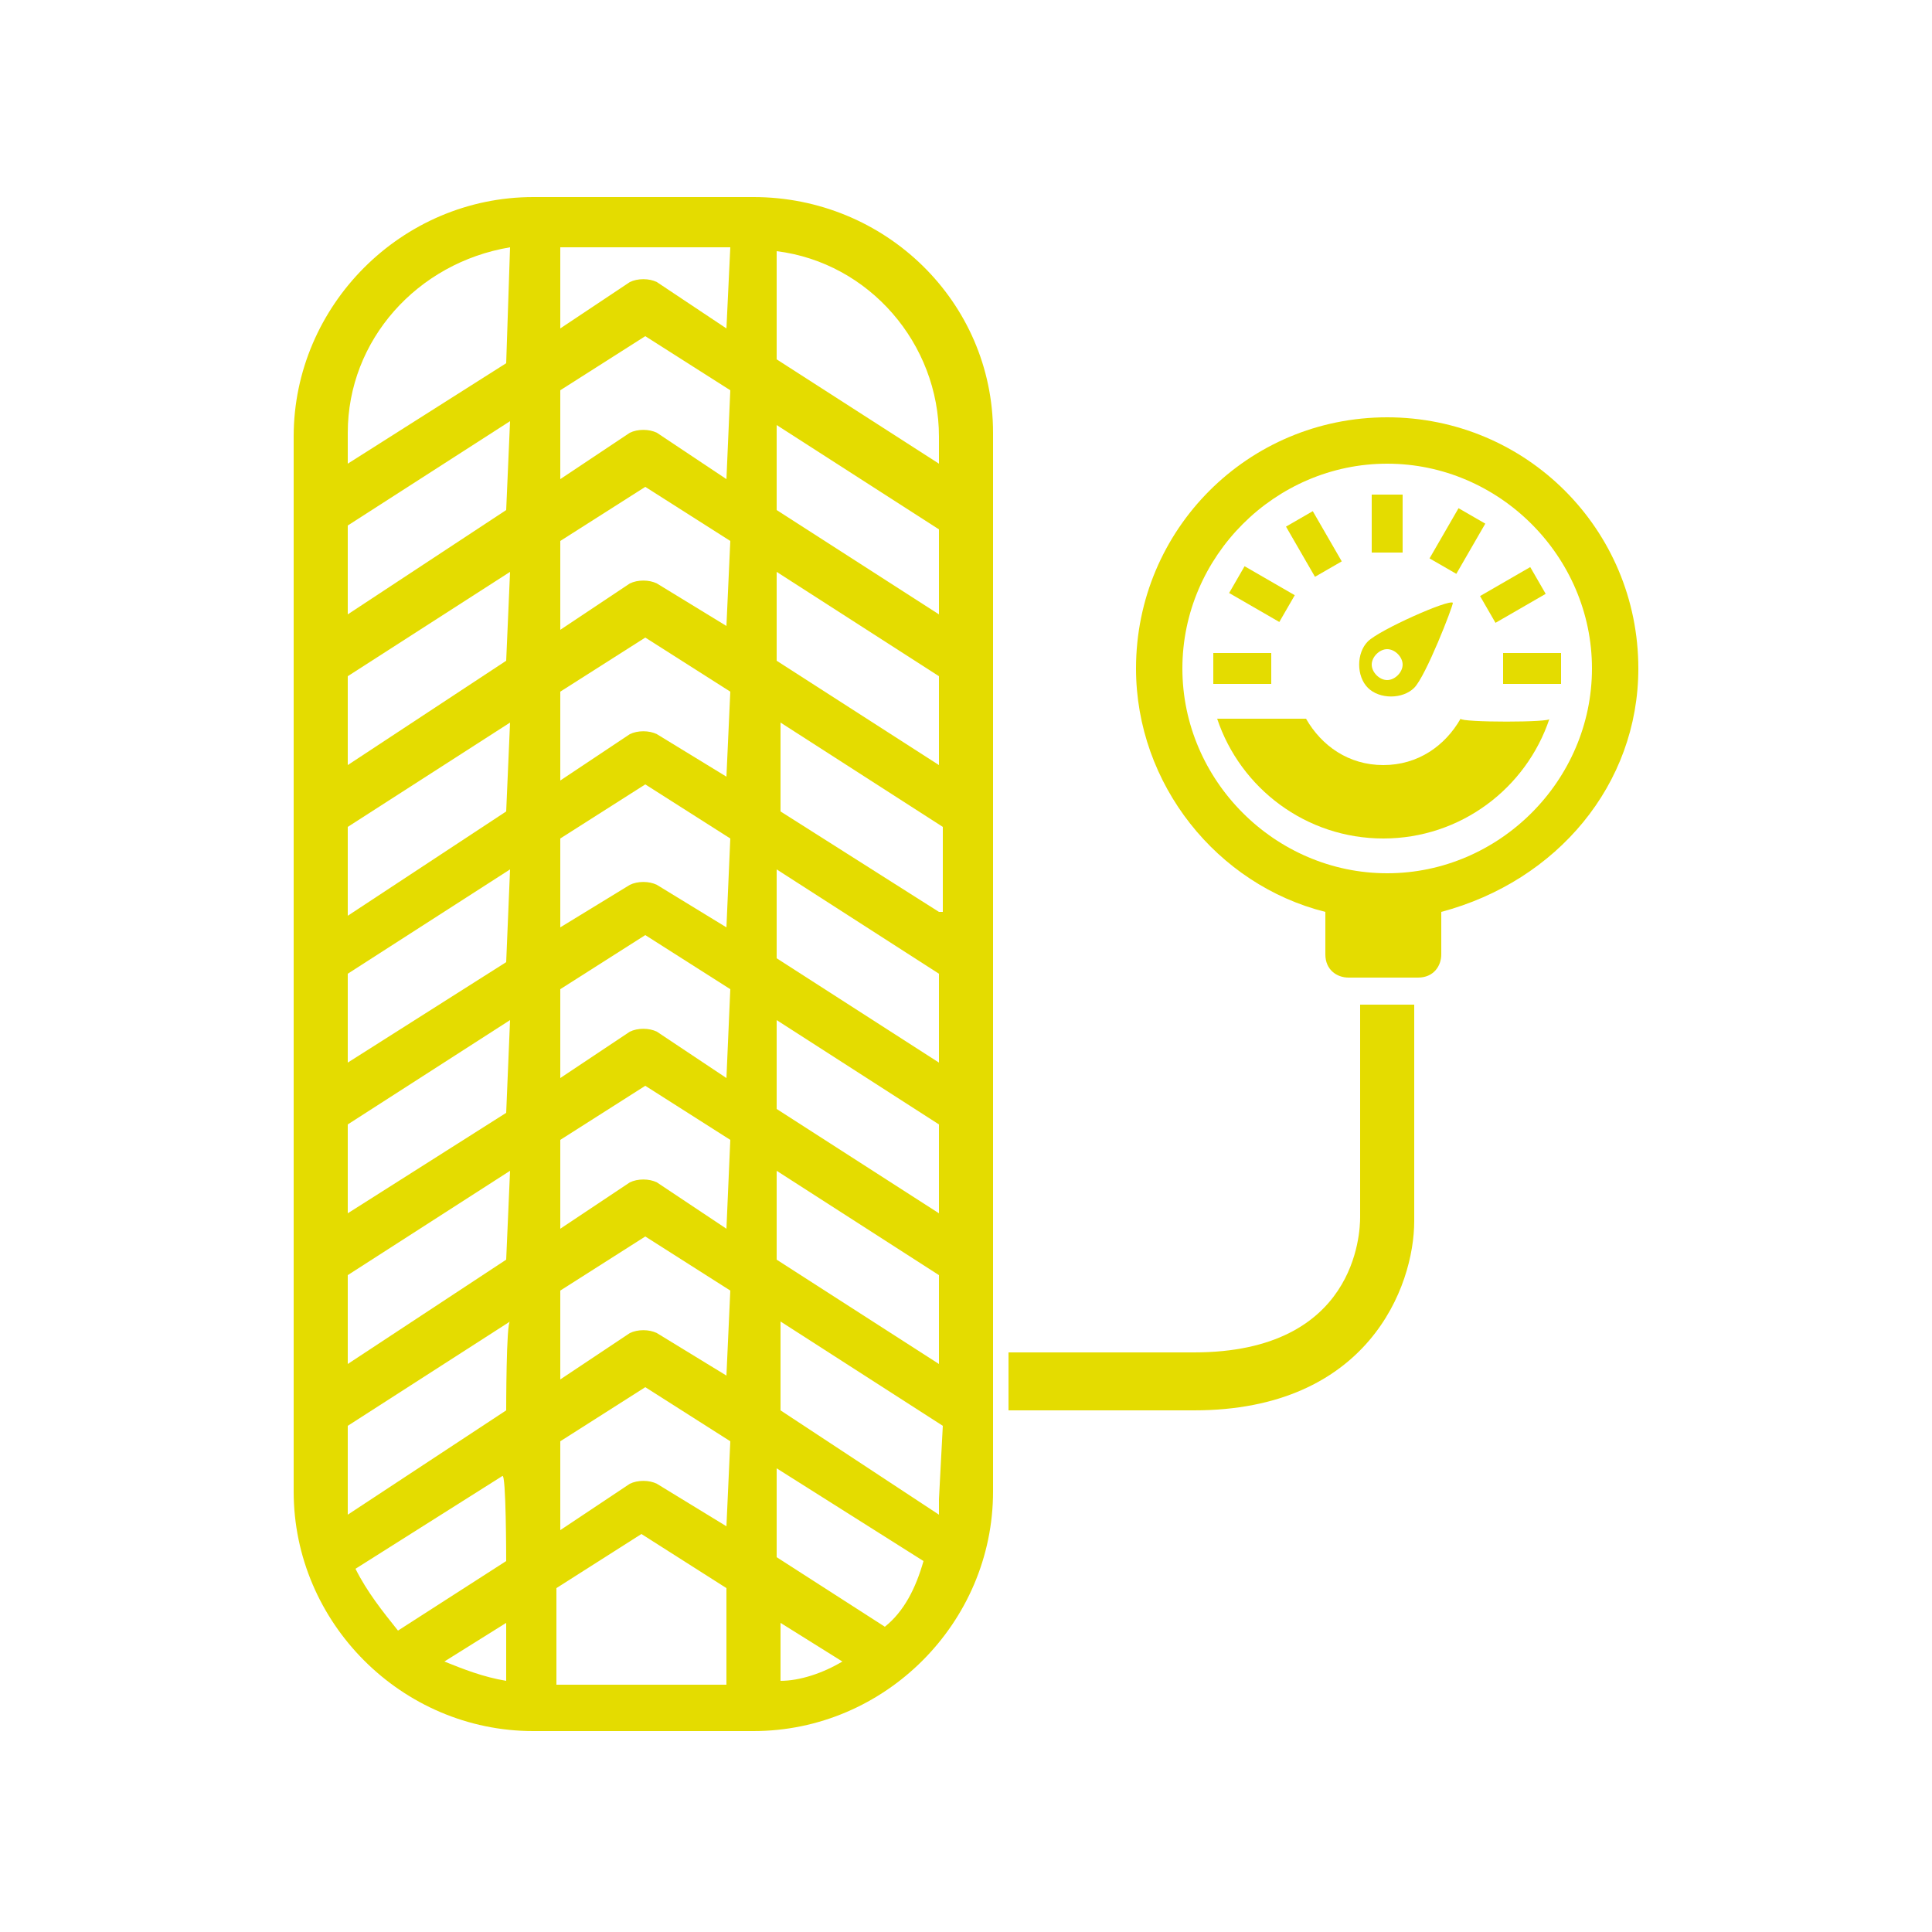 <?xml version="1.0" encoding="utf-8"?>
<!-- Generator: Adobe Illustrator 28.2.0, SVG Export Plug-In . SVG Version: 6.00 Build 0)  -->
<svg version="1.1" id="Layer_1" xmlns="http://www.w3.org/2000/svg" xmlns:xlink="http://www.w3.org/1999/xlink" x="0px" y="0px"
	 viewBox="0 0 50 50" style="enable-background:new 0 0 50 50;" xml:space="preserve">
<style type="text/css">
	.st0{fill:#E4DC00;}
</style>
<g>
	<path class="st0" d="M19.5,5.1h-5.7c-3.4,0-6.2,2.8-6.2,6.2v8.9v1.3v7v1.3V34v1.3v3.3c0,3.4,2.8,6.2,6.2,6.2h5.7
		c3.4,0,6.2-2.8,6.2-6.2v-3.3V11.2C25.7,7.8,22.9,5.1,19.5,5.1z M13.1,43.5c-0.6-0.1-1.1-0.3-1.6-0.5l1.6-1V43.5z M13.1,40.4
		l-2.8,1.8c-0.4-0.5-0.8-1-1.1-1.6l3.8-2.4C13.1,38.1,13.1,40.4,13.1,40.4z M13.1,36.5L9,39.2c0-0.1,0-0.3,0-0.4v-1.9l4.2-2.7
		C13.1,34.2,13.1,36.5,13.1,36.5z M13.1,32.6L9,35.3V33l4.2-2.7L13.1,32.6L13.1,32.6z M13.1,28.8L9,31.4v-2.3l4.2-2.7L13.1,28.8
		L13.1,28.8z M13.1,24.9L9,27.5v-2.3l4.2-2.7L13.1,24.9L13.1,24.9z M13.1,21L9,23.7v-2.3l4.2-2.7L13.1,21L13.1,21z M13.1,17.1
		L9,19.8v-2.3l4.2-2.7L13.1,17.1L13.1,17.1z M13.1,13.2L9,15.9v-2.3l4.2-2.7L13.1,13.2L13.1,13.2z M13.1,9.4L9,12v-0.8
		c0-2.4,1.8-4.4,4.2-4.8L13.1,9.4L13.1,9.4z M18.8,43.6h-4.4v-2.5l2.2-1.4l2.2,1.4C18.8,41.1,18.8,43.6,18.8,43.6z M18.8,39.5
		L17,38.4c-0.2-0.1-0.5-0.1-0.7,0l-1.8,1.2v-2.3l2.2-1.4l2.2,1.4L18.8,39.5L18.8,39.5z M18.8,35.6L17,34.5c-0.2-0.1-0.5-0.1-0.7,0
		l-1.8,1.2v-2.3l2.2-1.4l2.2,1.4L18.8,35.6L18.8,35.6z M18.8,31.8L17,30.6c-0.2-0.1-0.5-0.1-0.7,0l-1.8,1.2v-2.3l2.2-1.4l2.2,1.4
		L18.8,31.8L18.8,31.8z M18.8,27.9L17,26.7c-0.2-0.1-0.5-0.1-0.7,0l-1.8,1.2v-2.3l2.2-1.4l2.2,1.4L18.8,27.9L18.8,27.9z M18.8,24
		L17,22.9c-0.2-0.1-0.5-0.1-0.7,0L14.5,24v-2.3l2.2-1.4l2.2,1.4L18.8,24L18.8,24z M18.8,20.1L17,19c-0.2-0.1-0.5-0.1-0.7,0l-1.8,1.2
		v-2.3l2.2-1.4l2.2,1.4L18.8,20.1L18.8,20.1z M18.8,16.2L17,15.1c-0.2-0.1-0.5-0.1-0.7,0l-1.8,1.2V14l2.2-1.4l2.2,1.4L18.8,16.2
		L18.8,16.2z M18.8,12.4L17,11.2c-0.2-0.1-0.5-0.1-0.7,0l-1.8,1.2v-2.3l2.2-1.4l2.2,1.4L18.8,12.4L18.8,12.4z M18.8,8.5L17,7.3
		c-0.2-0.1-0.5-0.1-0.7,0l-1.8,1.2V6.4h4.4L18.8,8.5L18.8,8.5z M20.2,43.5V42l1.6,1C21.3,43.3,20.7,43.5,20.2,43.5z M22.9,42.1
		l-2.8-1.8V38l3.8,2.4C23.7,41.1,23.4,41.7,22.9,42.1z M24.3,38.8c0,0.1,0,0.3,0,0.4l-4.1-2.7v-2.3l4.2,2.7L24.3,38.8L24.3,38.8z
		 M24.3,35.3l-4.2-2.7v-2.3l4.2,2.7V35.3z M24.3,31.4l-4.2-2.7v-2.3l4.2,2.7V31.4z M24.3,27.5l-4.2-2.7v-2.3l4.2,2.7V27.5z
		 M24.3,23.6L20.2,21v-2.3l4.2,2.7v2.2H24.3z M24.3,19.8l-4.2-2.7v-2.3l4.2,2.7V19.8z M24.3,15.9l-4.2-2.7V11l4.2,2.7V15.9z
		 M24.3,12l-4.2-2.7V6.5c2.4,0.3,4.2,2.4,4.2,4.8V12z"/>
	<rect x="35.5" y="12.8" class="st0" width="0.8" height="1.5"/>
	<rect x="33.6" y="13.3" transform="matrix(0.866 -0.5 0.5 0.866 -2.466 18.911)" class="st0" width="0.8" height="1.5"/>
	<rect x="32.2" y="14.6" transform="matrix(0.5 -0.866 0.866 0.5 3.066 35.932)" class="st0" width="0.8" height="1.5"/>
	<rect x="31.4" y="16.9" class="st0" width="1.5" height="0.8"/>
	<rect x="37" y="13.6" transform="matrix(0.5 -0.866 0.866 0.5 6.719 39.693)" class="st0" width="1.5" height="0.8"/>
	<rect x="38.4" y="15" transform="matrix(0.866 -0.5 0.5 0.866 -2.451 21.636)" class="st0" width="1.5" height="0.8"/>
	<rect x="38.9" y="16.9" class="st0" width="1.5" height="0.8"/>
	<path class="st0" d="M37.8,18.6c-0.4,0.7-1.1,1.2-2,1.2s-1.6-0.5-2-1.2h-2.3c0.6,1.8,2.3,3.1,4.3,3.1s3.7-1.3,4.3-3.1
		C40.2,18.7,37.8,18.7,37.8,18.6z"/>
	<path class="st0" d="M37.6,15.6c-0.1-0.1-1.9,0.7-2.2,1s-0.3,0.9,0,1.2s0.9,0.3,1.2,0C36.9,17.5,37.6,15.7,37.6,15.6z M35.9,17.6
		c-0.2,0-0.4-0.2-0.4-0.4s0.2-0.4,0.4-0.4s0.4,0.2,0.4,0.4S36.1,17.6,35.9,17.6z"/>
	<path class="st0" d="M42.4,17.3c0-3.6-2.9-6.5-6.5-6.5s-6.5,2.9-6.5,6.5c0,3,2.1,5.6,4.9,6.3v1.1c0,0.4,0.3,0.6,0.6,0.6h1.8
		c0.4,0,0.6-0.3,0.6-0.6v-1.1C40.3,22.8,42.4,20.3,42.4,17.3z M35.9,22.6c-2.9,0-5.3-2.4-5.3-5.3S33,12,35.9,12s5.3,2.4,5.3,5.3
		S38.8,22.6,35.9,22.6z"/>
	<path class="st0" d="M26.1,36.5h4.8c4.5,0,5.7-3.2,5.7-4.9V26h-1.4l0,0v5.5c0,0.4-0.1,3.5-4.3,3.5h-4.8"/>
</g>
</svg>
